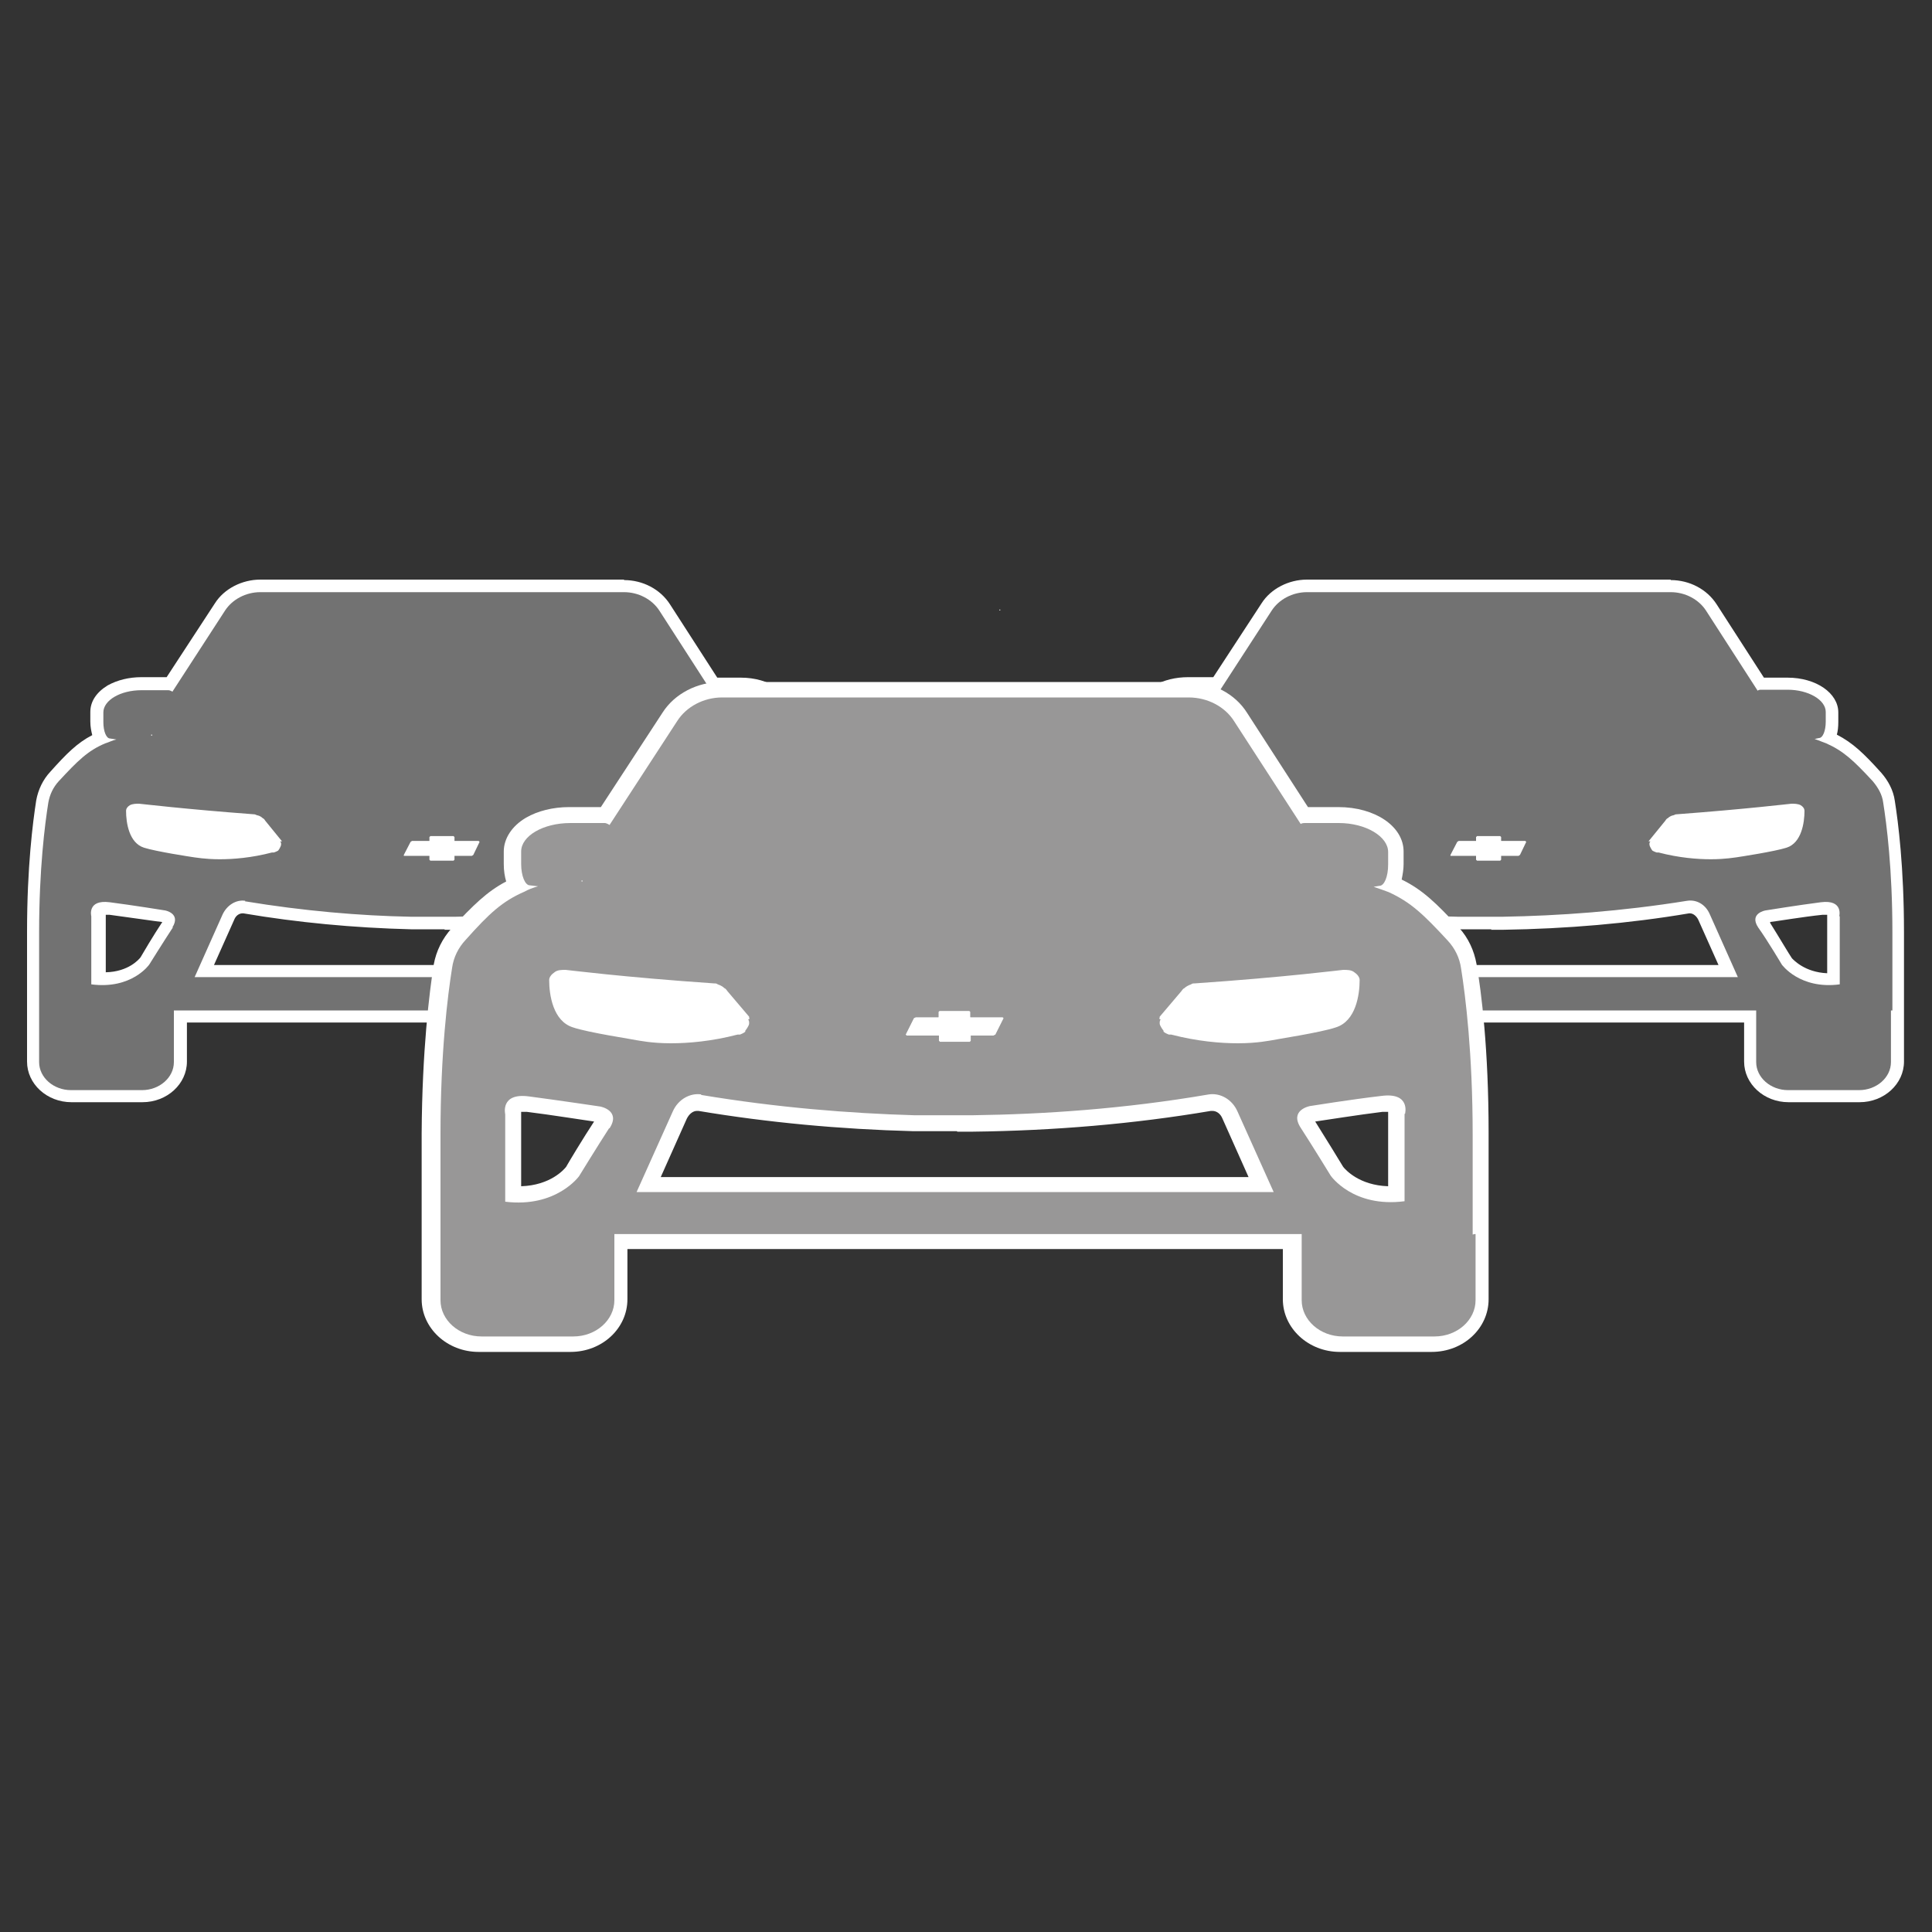 <?xml version="1.0" encoding="UTF-8"?>
<svg id="uuid-92c2139e-3ae4-4b81-a595-4eeeca41c710" data-name="uuid-6063d2af-bbf9-4687-95c9-9519390aad2e" xmlns="http://www.w3.org/2000/svg" width="40" height="40" viewBox="0 0 40 40">
  <rect x="0" y="0" width="40" height="40" fill="#333333" stroke="none"/>
  <g>
    <g>
      <path d="M37.04,22.7c-.44,0-.79-.32-.79-.71v-.94h-10.83v.94c0,.4-.36.71-.79.71h-1.47c-.44,0-.79-.32-.79-.71v-1.2h0v-1.49c0-1.33.12-2.26.19-2.71.03-.19.12-.37.26-.52.38-.41.6-.62.95-.79-.05-.08-.07-.2-.07-.34v-.2c0-.33.4-.59.92-.59h.58l1.04-1.59c.18-.27.49-.44.83-.44h7.53c.34,0,.66.17.83.44l1.02,1.58h.56c.52,0,.92.26.92.59v.2c0,.13-.02.24-.06.32.38.16.59.37,1,.8.14.15.23.32.25.52.07.44.19,1.38.19,2.71v2.69c0,.4-.36.71-.79.71h-1.47,0ZM37.8,18.81h-.09c-.47.06-1.14.16-1.15.17-.03,0-.08.03-.09.05,0,.02,0,.05.03.1.19.28.49.77.49.78,0,0,.27.36.87.36h.09v-1.32s0-.06,0-.1c-.02-.02-.07-.04-.15-.04h0ZM23.71,20.27h.09c.59,0,.86-.36.87-.37h0s.29-.49.48-.77c.03-.05.04-.09.03-.1,0-.02-.06-.05-.1-.05,0,0-.68-.11-1.14-.16h-.09c-.07,0-.12.02-.15.04-.02.03-.02.09-.02.1v1.33l.02-.02ZM35.77,20.11l-.5-1.12c-.06-.12-.16-.2-.28-.2h-.05c-1.23.2-2.52.32-3.82.33h-.94c-1.17-.03-2.33-.14-3.45-.33h-.05c-.12,0-.23.08-.28.2l-.5,1.12s9.88,0,9.88,0Z" style="fill: #fff;"/>
      <path d="M34.59,12.26c.3,0,.58.15.73.38l1.07,1.66s.04-.02.06-.02h.56c.44,0,.79.21.79.46v.2c0,.19-.06.34-.14.34l-.09.02c.1.03.18.06.24.09.36.15.57.36.96.78.12.13.19.28.22.45.07.44.19,1.37.19,2.68v1.62h0v1.07c0,.32-.3.58-.66.58h-1.47c-.36,0-.66-.26-.66-.58v-1.07h-11.09v1.07c0,.32-.3.58-.66.58h-1.47c-.36,0-.66-.26-.66-.58v-1.07h0v-1.62c0-1.31.12-2.24.19-2.68.02-.17.11-.32.22-.45.39-.42.6-.62.96-.78.06-.02.14-.06.23-.08l-.13-.02c-.08,0-.14-.15-.14-.34v-.2c0-.25.36-.46.79-.46h.56s.06.02.08.03l1.09-1.68c.15-.23.43-.38.73-.38h7.53M24.82,15.22h.02v-.02.02M30.87,19h-.69c-1.05-.02-2.21-.12-3.43-.32h-.06c-.17,0-.32.11-.4.28l-.58,1.3h10.28l-.58-1.3c-.08-.17-.23-.28-.4-.28h-.06c-1.36.23-2.66.32-3.81.33h-.25M37.86,20.4c.07,0,.15,0,.22-.02v-1.41s.07-.29-.28-.29h-.11c-.47.06-1.15.17-1.15.17,0,0-.33.06-.15.35s.49.77.49.77c0,0,.3.42.97.42M23.8,20.4c.67,0,.97-.42.97-.42,0,0,.29-.49.49-.77.19-.29-.15-.35-.15-.35,0,0-.68-.11-1.15-.17h-.11c-.36,0-.28.29-.28.29v1.41c.08,0,.15.02.22.02M34.59,12h-7.53c-.38,0-.75.19-.94.49l-1,1.53h-.52c-.26,0-.5.06-.7.17-.23.14-.36.33-.36.55v.2c0,.11.02.2.04.28-.31.16-.53.38-.87.76-.15.16-.25.37-.29.59-.07.45-.19,1.38-.19,2.72v2.69c0,.46.41.84.92.84h1.47c.51,0,.92-.38.92-.84v-.81h10.57v.81c0,.46.41.84.92.84h1.47c.51,0,.92-.38.92-.84v-1.32h0v-1.36c0-1.34-.12-2.28-.19-2.72-.03-.22-.14-.42-.28-.58-.36-.4-.59-.62-.92-.79.02-.07.03-.16.03-.26v-.2c0-.4-.46-.72-1.05-.72h-.49l-.98-1.52c-.2-.31-.56-.5-.95-.5h0v-.02ZM30.87,19.25h.25c1.31-.02,2.61-.13,3.85-.34h.02c.06,0,.13.05.17.13l.42.94h-9.48l.42-.94c.03-.08.1-.13.17-.13h.02c1.12.19,2.28.3,3.47.33h.7,0ZM36.64,19.09c.17-.02.7-.11,1.09-.15h.1v1.21c-.46-.02-.69-.27-.73-.31-.05-.07-.28-.46-.45-.73h0v-.02ZM23.84,18.94h.1c.39.05.92.13,1.09.15-.18.27-.41.66-.45.73-.03.04-.25.3-.72.31v-1.21h0v.02Z" style="fill: #fff;"/>
    </g>
    <path d="M39.18,20.92v-1.62c0-1.31-.12-2.24-.19-2.68-.02-.17-.11-.32-.22-.45-.39-.42-.6-.62-.96-.78-.06-.02-.15-.06-.24-.09l.09-.02c.08,0,.14-.15.14-.34v-.2c0-.25-.36-.46-.79-.46h-.56s-.04,0-.06.02l-1.07-1.66c-.15-.23-.43-.38-.73-.38h-7.53c-.3,0-.58.15-.73.38l-1.09,1.68s-.05-.03-.08-.03h-.56c-.44,0-.79.21-.79.46v.2c0,.19.06.34.14.34l.13.02c-.09.02-.16.06-.23.08-.36.15-.57.36-.96.78-.12.13-.19.28-.22.45-.07.44-.19,1.37-.19,2.68v1.62h0v1.07c0,.32.3.58.66.58h1.47c.36,0,.66-.26.66-.58v-1.07h11.09v1.07c0,.32.3.58.66.58h1.47c.36,0,.66-.26.66-.58v-1.07h0ZM26.75,18.66c1.21.2,2.38.3,3.43.32h.94c1.15-.02,2.44-.11,3.81-.33.19-.03.38.07.47.28l.58,1.3h-10.28l.58-1.3c.09-.19.28-.31.47-.28h0ZM24.83,15.21v.02h-.02v-.02h.02ZM25.26,19.2c-.19.29-.49.77-.49.77,0,0-.36.52-1.2.41v-1.41s-.09-.35.38-.29,1.15.17,1.15.17c0,0,.33.06.15.35h0ZM38.09,18.97v1.41c-.83.11-1.2-.41-1.2-.41,0,0-.29-.49-.49-.77-.19-.29.15-.35.15-.35,0,0,.68-.11,1.15-.17.47-.06.38.29.38.29h0Z" style="fill: #727272;"/>
    <path d="M31.6,17.41h-.52v-.08s-.02-.02-.02-.02h-.48s-.02.02-.02.02v.08h-.36s-.03.02-.03.02l-.14.27s0,.02,0,.02h.53v.08s.02.02.02.02h.48l.02-.02v-.08h.36s.03-.02.03-.02l.13-.27s-.02-.02-.02-.02Z" style="fill: #54565a;"/>
    <g>
      <path d="M31.6,17.41h-.52v-.08s-.02-.02-.02-.02h-.48s-.02.02-.02.02v.08h-.36s-.03.02-.03.02l-.14.27s0,.02,0,.02h.53v.08s.02.02.02.02h.48l.02-.02v-.08h.36s.03-.02.03-.02l.13-.27s-.02-.02-.02-.02Z" style="fill: #fff;"/>
      <path d="M27.52,17.42h0s-.35-.43-.35-.43c0,0-.02-.04-.05-.05-.02-.02-.06-.05-.11-.06-.02,0-.04-.02-.06-.02h0c-1.47-.11-2.37-.22-2.39-.22-.06,0-.13,0-.19.03-.05.03-.08.07-.08.12,0,.24.06.66.37.76.25.08.97.19,1.04.2.02,0,.22.04.53.04.28,0,.66-.03,1.08-.14h.04s.06-.02.09-.04h0s.06-.08.06-.13c0-.02,0-.04-.02-.06h0Z" style="fill: #fff;"/>
      <path d="M34.13,17.42h0s.35-.43.35-.43c0,0,.02-.04.05-.05.02-.02.06-.05.11-.06.02,0,.04-.02.06-.02h0c1.47-.11,2.37-.22,2.39-.22.06,0,.13,0,.19.03.05.03.08.07.08.12,0,.24-.06.66-.37.76-.25.08-.97.19-1.04.2-.02,0-.22.04-.53.04-.28,0-.66-.03-1.08-.14h-.04s-.06-.02-.09-.04h0s-.06-.08-.06-.13c0-.02,0-.04.02-.06h0Z" style="fill: #fff;"/>
    </g>
  </g>
  <g>
    <g>
      <path d="M15.37,22.7c-.44,0-.79-.32-.79-.71v-.94H3.75v.94c0,.4-.36.71-.79.71h-1.47c-.44,0-.79-.32-.79-.71v-1.2h0v-1.49c0-1.33.12-2.26.19-2.71.03-.19.12-.37.25-.52.38-.41.6-.62.95-.79-.05-.08-.07-.2-.07-.34v-.2c0-.33.4-.59.92-.59h.58l1.04-1.59c.18-.27.49-.44.83-.44h7.53c.34,0,.66.17.83.44l1.02,1.58h.56c.52,0,.92.26.92.59v.2c0,.13-.02.24-.06.32.38.16.59.37,1,.8.14.15.23.32.25.52.07.44.19,1.38.19,2.71v2.69c0,.4-.36.71-.79.71h-1.47ZM16.13,18.81h-.09c-.47.06-1.14.16-1.15.17-.03,0-.08.03-.09.05,0,.02,0,.05.03.1.19.28.49.77.49.78,0,0,.27.36.87.36h.09v-1.32s0-.06,0-.1c-.02-.02-.07-.04-.15-.04h0ZM2.04,20.27h.09c.59,0,.86-.36.87-.37h0s.29-.49.48-.77c.03-.05.04-.09.03-.1,0-.02-.06-.05-.1-.05,0,0-.68-.11-1.14-.16h-.09c-.07,0-.12.02-.15.04-.02.03-.02.08-.02.1v1.33l.02-.02ZM14.1,20.11l-.5-1.12c-.06-.12-.16-.2-.28-.2h-.05c-1.23.2-2.52.32-3.82.33h-.94c-1.17-.03-2.33-.14-3.45-.33h-.05c-.12,0-.23.08-.28.2l-.5,1.12h9.88Z" style="fill: #fff;"/>
      <path d="M12.92,12.26c.3,0,.58.15.73.38l1.07,1.66s.04-.02.06-.02h.56c.44,0,.79.21.79.46v.2c0,.19-.06.34-.14.34l-.09.02c.1.03.18.06.24.09.36.15.57.36.96.78.12.13.19.28.22.45.07.44.19,1.37.19,2.68v1.62h0v1.07c0,.32-.3.58-.66.58h-1.47c-.36,0-.66-.26-.66-.58v-1.07H3.62v1.07c0,.32-.3.58-.66.58h-1.47c-.36,0-.66-.26-.66-.58v-1.07h0v-1.62c0-1.31.12-2.24.19-2.68.02-.17.11-.32.22-.45.39-.42.6-.62.96-.78.06-.02.14-.06.23-.08l-.13-.02c-.08,0-.14-.15-.14-.34v-.2c0-.25.36-.46.79-.46h.56s.06.02.08.03l1.09-1.68c.15-.23.43-.38.73-.38h7.53M3.15,15.22h.02v-.02.02M9.2,19h-.69c-1.05-.02-2.21-.12-3.43-.32h-.06c-.17,0-.32.11-.4.28l-.58,1.3h10.28l-.58-1.3c-.08-.17-.23-.28-.4-.28h-.06c-1.36.23-2.66.32-3.81.33h-.25M16.19,20.4c.07,0,.15,0,.22-.02v-1.41s.07-.29-.28-.29h-.11c-.47.06-1.15.17-1.15.17,0,0-.33.06-.15.35s.49.77.49.77c0,0,.3.42.97.42M2.12,20.4c.67,0,.97-.42.97-.42,0,0,.29-.49.49-.77.19-.29-.15-.35-.15-.35,0,0-.68-.11-1.15-.17h-.11c-.36,0-.28.29-.28.29v1.41c.08,0,.15.02.22.02M12.92,12h-7.53c-.38,0-.75.19-.94.49l-1,1.53h-.52c-.26,0-.5.06-.7.17-.23.14-.36.33-.36.55v.2c0,.11.02.2.04.28-.31.16-.53.38-.87.76-.15.16-.25.37-.29.59-.07.45-.19,1.38-.19,2.72v2.69c0,.46.41.84.92.84h1.47c.51,0,.92-.38.92-.84v-.81h10.57v.81c0,.46.41.84.92.84h1.47c.51,0,.92-.38.92-.84v-1.32h0v-1.36c0-1.34-.12-2.28-.19-2.72-.03-.22-.14-.42-.28-.58-.36-.4-.59-.62-.92-.79.02-.07.03-.16.03-.26v-.2c0-.4-.46-.72-1.05-.72h-.49l-.98-1.52c-.2-.31-.56-.5-.95-.5h0v-.02ZM9.2,19.25h.25c1.31-.02,2.61-.13,3.84-.34h.02c.06,0,.13.05.17.13l.42.94H4.43l.42-.94c.03-.08.1-.13.17-.13h.02c1.12.19,2.28.3,3.47.33h.7,0ZM14.97,19.09c.17-.02.7-.11,1.09-.15h.1v1.21c-.46-.02-.69-.27-.73-.31-.05-.07-.28-.46-.45-.73h0v-.02ZM2.17,18.94h.1c.38.05.92.13,1.09.15-.18.27-.41.66-.45.73-.03.04-.25.3-.72.31v-1.21h0v.02Z" style="fill: #fff;"/>
    </g>
    <path d="M17.51,20.92v-1.62c0-1.31-.12-2.24-.19-2.68-.02-.17-.11-.32-.22-.45-.39-.42-.6-.62-.96-.78-.06-.02-.15-.06-.24-.09l.09-.02c.08,0,.14-.15.14-.34v-.2c0-.25-.36-.46-.79-.46h-.56s-.04,0-.06.02l-1.07-1.66c-.15-.23-.43-.38-.73-.38h-7.53c-.3,0-.58.15-.73.38l-1.09,1.68s-.05-.03-.08-.03h-.56c-.44,0-.79.21-.79.46v.2c0,.19.06.34.14.34l.13.02c-.09.02-.16.06-.23.08-.36.15-.57.36-.96.78-.12.13-.19.28-.22.45-.07.44-.19,1.37-.19,2.68v1.62h0v1.07c0,.32.3.58.66.58h1.47c.36,0,.66-.26.66-.58v-1.07h11.09v1.07c0,.32.3.58.66.58h1.47c.36,0,.66-.26.66-.58v-1.07h0ZM5.07,18.66c1.21.2,2.38.3,3.43.32h.94c1.15-.02,2.44-.11,3.81-.33.19-.03.38.07.47.28l.58,1.3H4.03l.58-1.3c.09-.19.28-.31.47-.28h0ZM3.15,15.21v.02h-.02v-.02h.02ZM3.58,19.2c-.19.29-.49.77-.49.77,0,0-.36.52-1.2.41v-1.41s-.09-.35.38-.29,1.15.17,1.15.17c0,0,.33.06.15.35h0ZM16.41,18.97v1.41c-.83.11-1.2-.41-1.2-.41,0,0-.29-.49-.49-.77-.19-.29.15-.35.15-.35,0,0,.68-.11,1.15-.17.47-.06.38.29.38.29h0Z" style="fill: #727272;"/>
    <path d="M9.93,17.41h-.52v-.08s-.02-.02-.02-.02h-.48s-.02.02-.02.02v.08h-.36s-.03.02-.03.02l-.14.27s0,.02,0,.02h.53v.08s.02.02.02.02h.48l.02-.02v-.08h.36s.03-.02.03-.02l.13-.27s-.02-.02-.02-.02Z" style="fill: #54565a;"/>
    <g>
      <path d="M9.93,17.41h-.52v-.08s-.02-.02-.02-.02h-.48s-.02.02-.02.02v.08h-.36s-.03.02-.03.02l-.14.27s0,.02,0,.02h.53v.08s.02.02.02.02h.48l.02-.02v-.08h.36s.03-.02.03-.02l.13-.27s-.02-.02-.02-.02Z" style="fill: #fff;"/>
      <path d="M5.84,17.42h0s-.35-.43-.35-.43c0,0-.02-.04-.05-.05-.02-.02-.06-.05-.11-.06-.02,0-.04-.02-.06-.02h0c-1.47-.11-2.37-.22-2.39-.22-.06,0-.13,0-.19.03-.05.03-.08.07-.08.12,0,.24.06.66.37.76.25.08.97.19,1.04.2.02,0,.22.04.53.04.28,0,.66-.03,1.08-.14h.04s.06-.02.09-.04h0s.06-.08.06-.13c0-.02,0-.04-.02-.06h0Z" style="fill: #fff;"/>
      <path d="M12.47,17.42h0s.35-.43.35-.43c0,0,.02-.04.05-.05.02-.02.06-.05.11-.06.02,0,.04-.02.06-.02h0c1.47-.11,2.37-.22,2.39-.22.06,0,.13,0,.19.03.05.03.08.07.08.12,0,.24-.06.66-.37.76-.25.08-.97.19-1.04.2-.02,0-.22.04-.53.04-.28,0-.66-.03-1.08-.14h-.04s-.06-.02-.09-.04h0s-.06-.08-.06-.13c0-.02,0-.04.02-.06h0Z" style="fill: #fff;"/>
    </g>
  </g>
  <g>
    <g>
      <path d="M27.74,27.85c-.56,0-1.02-.41-1.02-.92v-1.21h-13.9v1.21c0,.5-.45.92-1.02.92h-1.9c-.56,0-1.02-.41-1.02-.92v-1.53h0v-1.91c0-1.7.15-2.9.24-3.47.04-.25.15-.48.32-.67.49-.53.76-.8,1.21-1-.06-.11-.1-.26-.1-.44v-.26c0-.43.52-.76,1.18-.76h.75l1.33-2.04c.23-.35.63-.56,1.07-.56h9.66c.44,0,.85.22,1.08.57l1.31,2.03h.72c.66,0,1.19.33,1.19.76v.26c0,.17-.03.31-.08.41.49.21.76.48,1.27,1.04.17.19.28.42.32.66.09.57.24,1.77.24,3.47v3.44c0,.5-.45.92-1.02.92h-1.9.03ZM28.71,22.85h-.11c-.6.07-1.47.21-1.47.21-.04,0-.11.04-.11.06,0,.02,0,.06.05.13.24.36.62.99.62,1s.35.46,1.11.46h.12v-1.7s.02-.08-.02-.12c-.02-.03-.09-.05-.19-.05h0ZM10.63,24.72h.12c.76,0,1.1-.45,1.12-.48h0s.37-.62.62-.99c.04-.06.06-.11.05-.13,0-.03-.08-.06-.12-.06,0,0-.87-.14-1.47-.21h-.11c-.09,0-.15.02-.19.06s-.02.12-.02.12v.02s0,1.68,0,1.68ZM26.11,24.53l-.65-1.44c-.07-.16-.21-.26-.36-.26h-.06c-1.58.27-3.22.4-4.91.43h-.58c-.2,0-.4,0-.61,0h-.02c-1.51-.04-3-.18-4.43-.42h-.06c-.15,0-.29.1-.36.26l-.65,1.44h12.68Z" style="fill: #fff;"/>
      <path d="M24.59,14.45c.38,0,.75.19.94.49l1.38,2.13s.05-.02.08-.02h.71c.57,0,1.02.27,1.02.6v.26c0,.24-.08.44-.18.44l-.12.02c.12.04.23.07.31.11.46.2.73.45,1.22,1,.15.16.25.36.28.58.09.56.24,1.76.24,3.44v2.07h0v1.37c0,.41-.38.75-.85.75h-1.9c-.47,0-.85-.34-.85-.75v-1.37h-14.22v1.37c0,.41-.38.75-.85.75h-1.9c-.47,0-.85-.34-.85-.75v-1.37h0v-2.07c0-1.69.15-2.88.24-3.44.03-.22.13-.42.28-.58.49-.54.76-.79,1.22-1,.08-.03.18-.06.28-.11l-.17-.02c-.1,0-.18-.19-.18-.44v-.26c0-.32.45-.6,1.02-.6h.72s.07.02.1.04l1.4-2.15c.19-.3.55-.49.93-.49h9.66M12.05,18.25h.02s0,0,0-.02v.02M19.82,23.1h-.26c-.2,0-.4,0-.61,0h-.02c-1.35-.03-2.84-.15-4.41-.42h-.09c-.21,0-.41.14-.52.36l-.75,1.67h13.19l-.75-1.67c-.1-.23-.3-.36-.52-.36h-.09c-1.75.29-3.41.41-4.88.43h-.31M28.8,24.89c.09,0,.19,0,.28-.02v-1.81s.1-.38-.36-.38c-.04,0-.08,0-.13,0-.61.08-1.48.21-1.48.21,0,0-.43.08-.19.45.24.37.62.99.62.99,0,0,.38.54,1.25.54M10.74,24.89c.87,0,1.25-.54,1.25-.54,0,0,.38-.62.62-.99.24-.37-.19-.45-.19-.45,0,0-.87-.14-1.48-.21-.05,0-.09,0-.13,0-.46,0-.36.38-.36.38v1.81c.1.02.19.02.28.02M24.59,14.12h-9.66c-.49,0-.96.24-1.21.63l-1.28,1.96h-.66c-.33,0-.65.08-.89.22-.29.17-.46.43-.46.7v.26c0,.14.02.26.05.36-.4.21-.68.49-1.13.97-.19.21-.32.47-.37.75-.09.57-.24,1.78-.25,3.49v3.44c0,.6.53,1.09,1.18,1.09h1.9c.66,0,1.18-.49,1.18-1.09v-1.04h13.57v1.04c0,.6.53,1.09,1.18,1.09h1.9c.66,0,1.18-.49,1.18-1.09v-1.7h0v-1.75c0-1.72-.15-2.92-.25-3.49-.05-.28-.17-.54-.36-.75-.47-.51-.76-.79-1.19-1,.02-.1.04-.21.04-.32v-.26c0-.52-.59-.92-1.35-.92h-.63l-1.26-1.95c-.25-.4-.72-.64-1.21-.64h0ZM19.82,23.43h.32c1.68-.02,3.34-.16,4.93-.43h.03c.09,0,.17.06.21.16l.54,1.21h-12.17l.54-1.21c.05-.1.13-.16.21-.16h.03c1.43.24,2.93.38,4.45.42h.02c.22,0,.42,0,.62,0h.26,0ZM27.23,23.22c.21-.03.9-.14,1.39-.2h.12v1.54c-.6-.02-.88-.34-.93-.4-.06-.1-.36-.59-.58-.94h0ZM10.79,23.02h.12c.49.06,1.17.17,1.39.2-.23.35-.53.85-.58.94-.04.05-.32.38-.93.4v-1.55h0Z" style="fill: #fff;"/>
    </g>
    <path d="M30.49,25.56v-2.07c0-1.68-.15-2.88-.24-3.44-.03-.22-.13-.42-.28-.58-.5-.54-.76-.79-1.22-1-.08-.03-.19-.07-.31-.11l.12-.02c.1,0,.18-.19.18-.44v-.26c0-.32-.46-.6-1.02-.6h-.71s-.06,0-.08.02l-1.38-2.13c-.19-.3-.55-.49-.94-.49h-9.66c-.38,0-.74.19-.93.49l-1.4,2.15s-.06-.04-.1-.04h-.71c-.57,0-1.02.27-1.02.59v.26c0,.24.08.44.18.44l.17.02c-.11.03-.21.07-.28.11-.46.2-.73.45-1.22,1-.15.16-.25.36-.28.58-.09.56-.24,1.75-.24,3.44v2.07h0v1.37c0,.41.38.75.85.75h1.9c.47,0,.85-.34.85-.75v-1.37h14.23v1.37c0,.41.38.75.85.75h1.9c.47,0,.85-.34.85-.75v-1.37h-.02ZM14.52,22.67c1.56.26,3.05.38,4.41.42h.02c.2,0,.4,0,.61,0h.58c1.47-.02,3.13-.13,4.88-.43.24-.04.49.1.6.35l.75,1.67h-13.19l.75-1.67c.11-.25.36-.39.6-.35h-.02ZM12.06,18.23s0,0,0,.02h-.02v-.02h0ZM12.61,23.36c-.24.37-.62.99-.62.99,0,0-.47.66-1.53.53v-1.81s-.11-.45.49-.37c.61.08,1.48.21,1.48.21,0,0,.43.08.19.45h0ZM29.08,23.06v1.81c-1.07.14-1.53-.53-1.53-.53,0,0-.38-.62-.62-.99-.24-.37.19-.45.19-.45,0,0,.87-.14,1.48-.21.61-.08.49.37.49.37h0Z" style="fill: #989797;"/>
    <path d="M20.75,21.06h-.66v-.11l-.02-.02h-.62s-.02.02-.02.02v.11s0,0,0,0h-.47s-.04.02-.04.02l-.17.34s.02.02.02.02h.67v.11s.02.02.02.02h.62l.02-.02v-.11h.47s.04-.02.04-.02l.17-.34s-.02-.02-.02-.02h0Z" style="fill: #54565a;"/>
    <g>
      <path d="M20.75,21.06h-.66v-.11l-.02-.02h-.62s-.02.02-.02.02v.11s0,0,0,0h-.47s-.04.02-.04.02l-.17.34s.02.02.02.02h.67v.11s.02.02.02.02h.62l.02-.02v-.11h.47s.04-.02.04-.02l.17-.34s-.02-.02-.02-.02h0Z" style="fill: #fff;"/>
      <path d="M15.51,21.07v-.02l-.45-.53s-.03-.05-.06-.06c-.03-.03-.08-.06-.14-.08-.02-.02-.05-.02-.08-.02h0c-1.89-.13-3.05-.28-3.07-.28-.08,0-.17,0-.23.05-.06.04-.11.1-.11.16,0,.31.08.85.49.98.32.11,1.26.25,1.34.27.02,0,.28.06.69.06.36,0,.84-.04,1.38-.18h.05s.08-.03.11-.06h0v-.02s.08-.1.08-.15c0-.03,0-.06-.02-.08l.03-.02Z" style="fill: #fff;"/>
      <path d="M24.01,21.07v-.02l.45-.53s.03-.05.06-.06c.03-.03.08-.06.14-.08.02-.02.05-.02.08-.02h0c1.89-.13,3.05-.28,3.07-.28.08,0,.17,0,.23.05.06.04.11.1.11.16,0,.31-.08.85-.49.98-.32.11-1.26.25-1.34.27-.02,0-.28.06-.69.06-.36,0-.84-.04-1.38-.18h-.05s-.08-.03-.11-.06h0v-.02s-.08-.1-.08-.15c0-.03,0-.06.02-.08l-.03-.02Z" style="fill: #fff;"/>
    </g>
  </g>
  <path d="M20.71,12.62v.02h-.02v-.02h.02Z" style="fill: #d5d5d5;"/>
</svg>